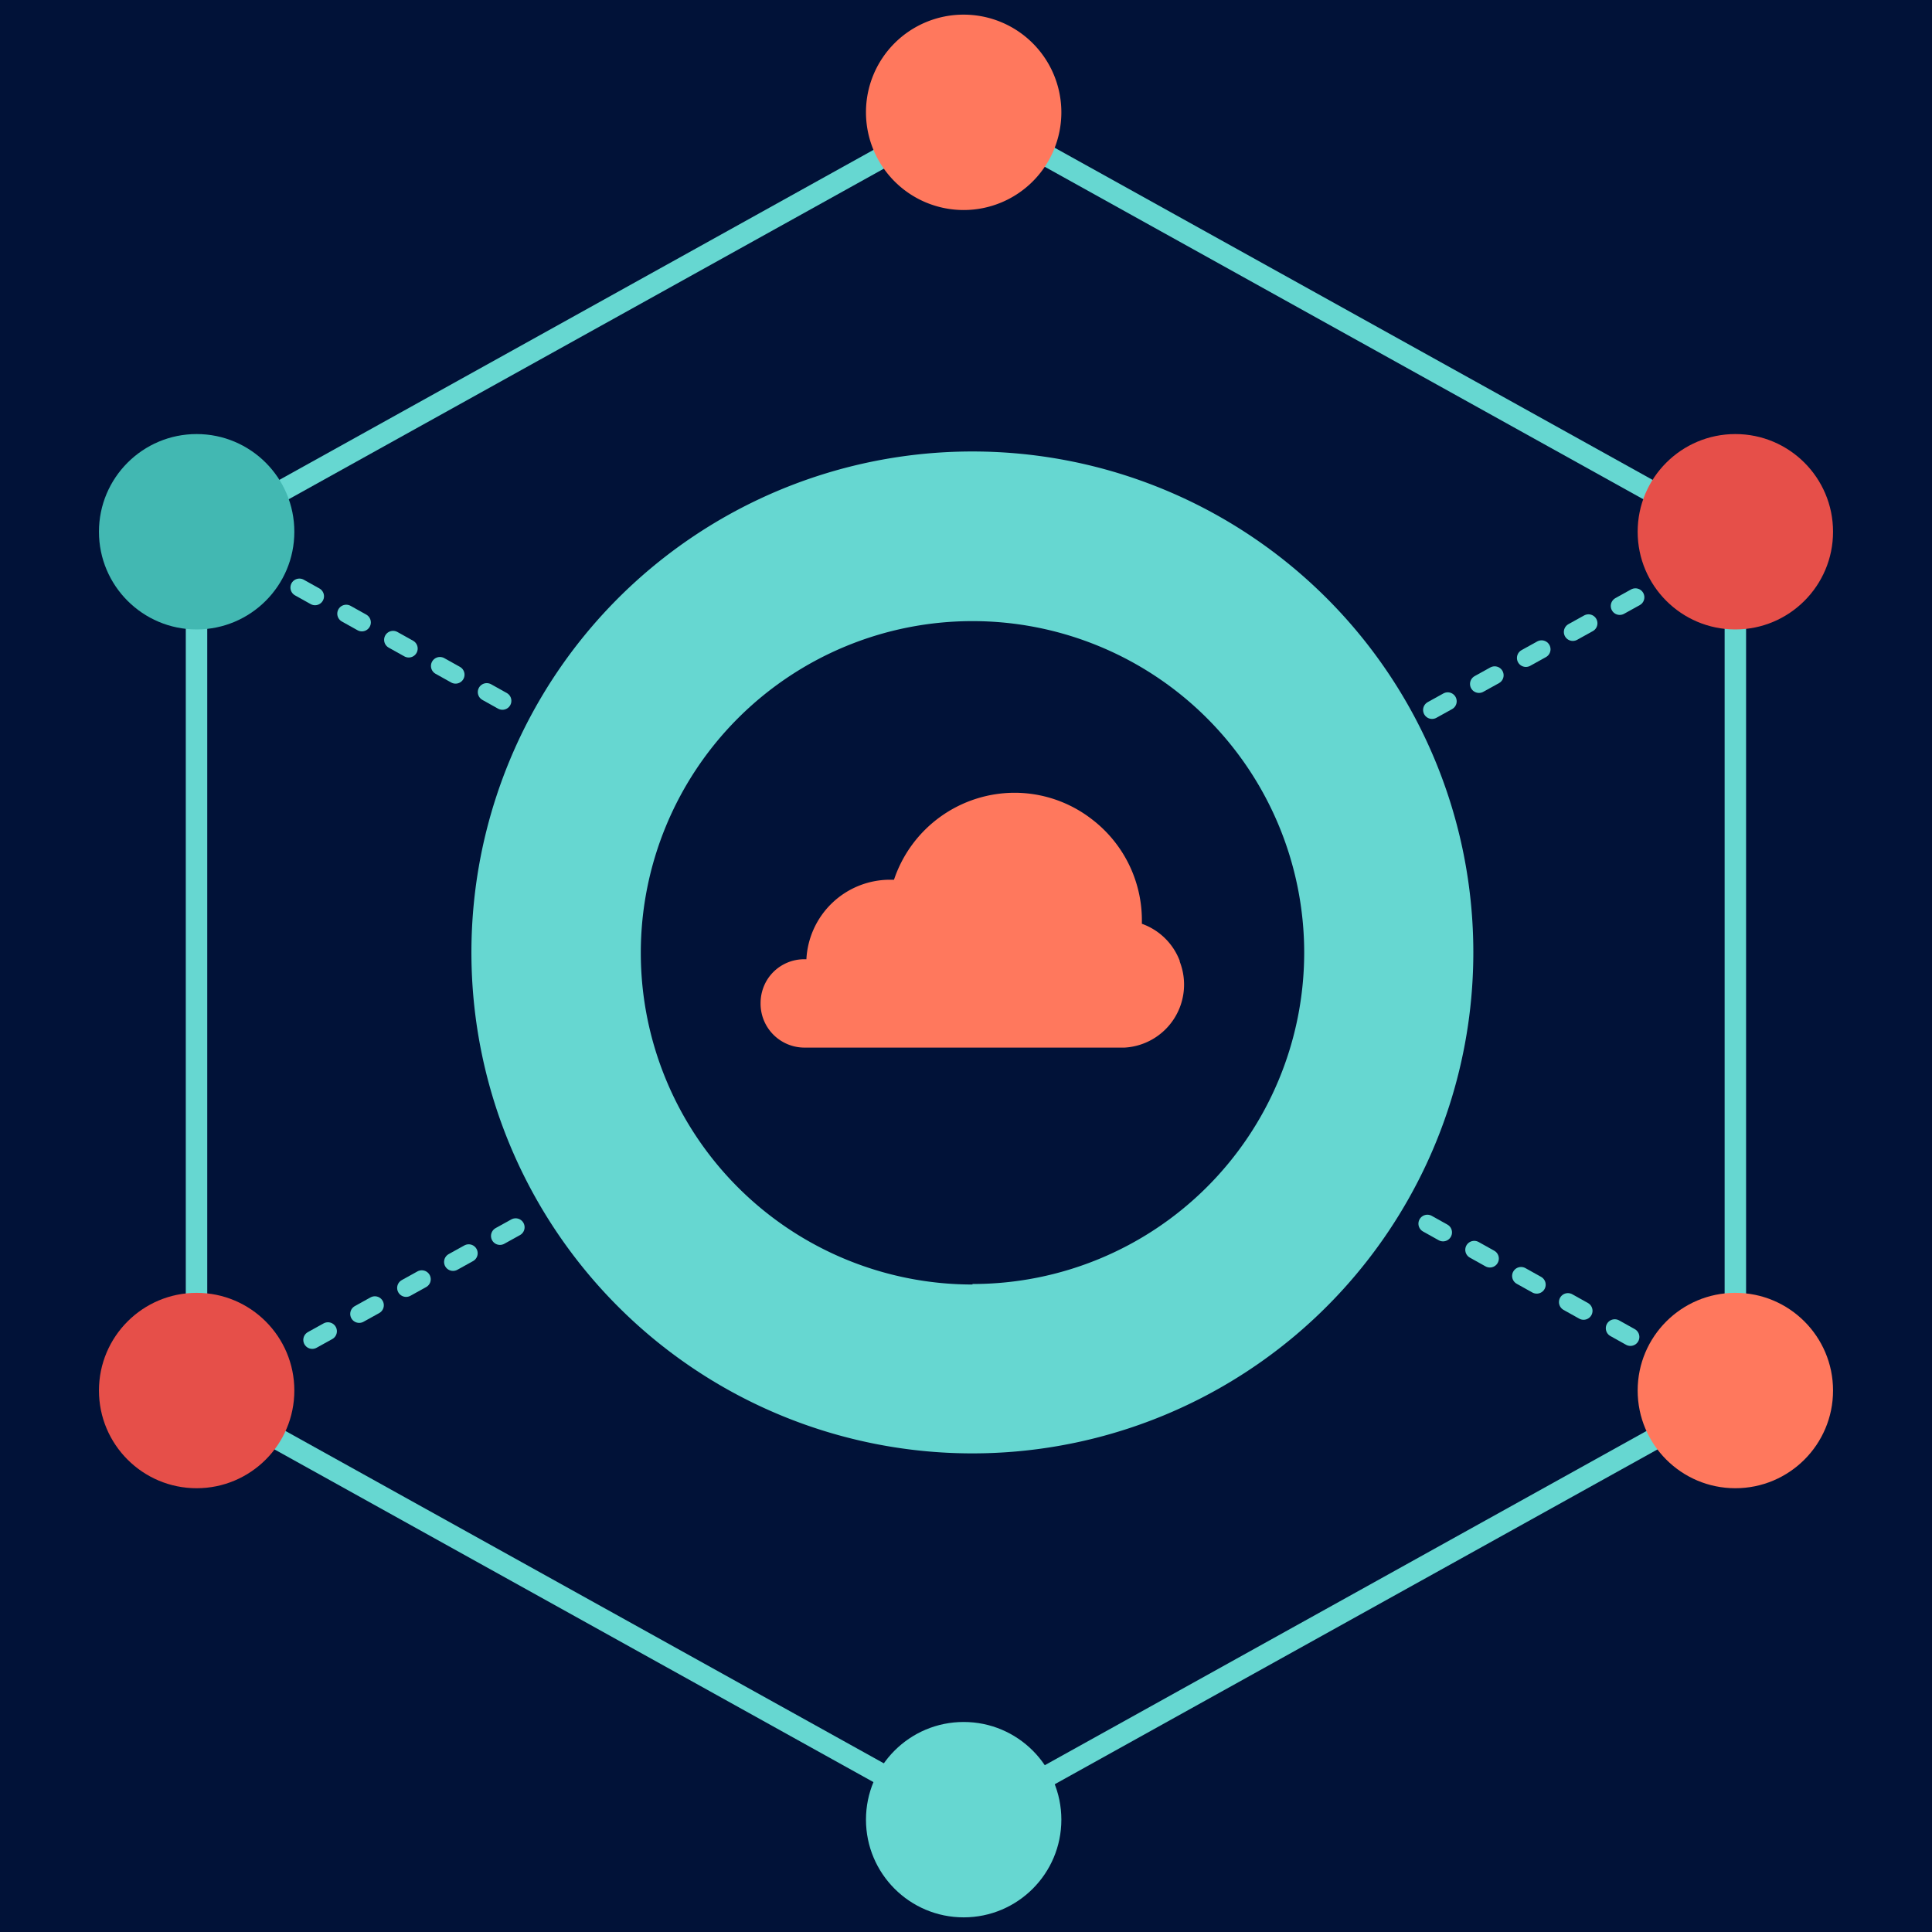 <svg xmlns="http://www.w3.org/2000/svg" viewBox="0 0 153.07 153.07"><defs><style>.cls-1{fill:#011238;}.cls-2,.cls-8{fill:none;stroke:#66d7d1;stroke-linecap:round;stroke-miterlimit:10;}.cls-2{stroke-width:1.7px;}.cls-2,.cls-3,.cls-9{fill-rule:evenodd;}.cls-3,.cls-6{fill:#ff785d;}.cls-4{fill:#42b8b2;}.cls-5{fill:#e64f49;}.cls-7,.cls-9{fill:#66d7d1;}.cls-8{stroke-width:1.42px;stroke-dasharray:1.42 2.83;}</style></defs><title>Adept-Icons_Dark</title><g id="Grids"><rect class="cls-1" width="153.07" height="153.07"/></g><g id="New"><path class="cls-2" d="M76.54,144.17a.86.86,0,0,1-.41-.1L16,110.67a.83.83,0,0,1-.43-.73V43.13A.83.83,0,0,1,16,42.4L76.13,9a.83.83,0,0,1,.81,0l60.13,33.4a.84.84,0,0,1,.42.73v66.81a.84.84,0,0,1-.42.73l-60.13,33.4A.85.85,0,0,1,76.54,144.17Z"/><path class="cls-3" d="M76.35,1.16A7.74,7.74,0,1,1,68.61,8.9a7.73,7.73,0,0,1,7.74-7.74"/><circle class="cls-4" cx="15.58" cy="42.13" r="7.74"/><circle class="cls-5" cx="137.49" cy="42.13" r="7.74"/><circle class="cls-6" cx="137.49" cy="110.17" r="7.74"/><circle class="cls-5" cx="15.58" cy="110.17" r="7.74"/><circle class="cls-7" cx="76.35" cy="144.17" r="7.74"/><line class="cls-8" x1="23.72" y1="46.55" x2="41.23" y2="56.32"/><line class="cls-8" x1="113.09" y1="96.95" x2="130.6" y2="106.72"/><line class="cls-8" x1="24.74" y1="106.16" x2="42.27" y2="96.45"/><line class="cls-8" x1="113.46" y1="56.25" x2="131" y2="46.53"/><path class="cls-9" d="M77.05,35.77a39.69,39.69,0,1,0,39.68,39.68A39.68,39.68,0,0,0,77.05,35.77Zm0,66a26.28,26.28,0,1,1,26.28-26.28A26.27,26.27,0,0,1,77.05,101.73Z"/><path class="cls-3" d="M93.47,76.13h0a5,5,0,0,0-3-2.94v-.31a10.07,10.07,0,0,0-4-8,10,10,0,0,0-6.09-2.07,10.09,10.09,0,0,0-9.55,6.89h-.33A6.64,6.64,0,0,0,63.89,76h-.14a3.46,3.46,0,0,0-3,1.68l0,0a3.53,3.53,0,0,0-.49,1.79A3.48,3.48,0,0,0,63.75,83H89.1a5,5,0,0,0,4.37-6.81Z"/></g></svg>